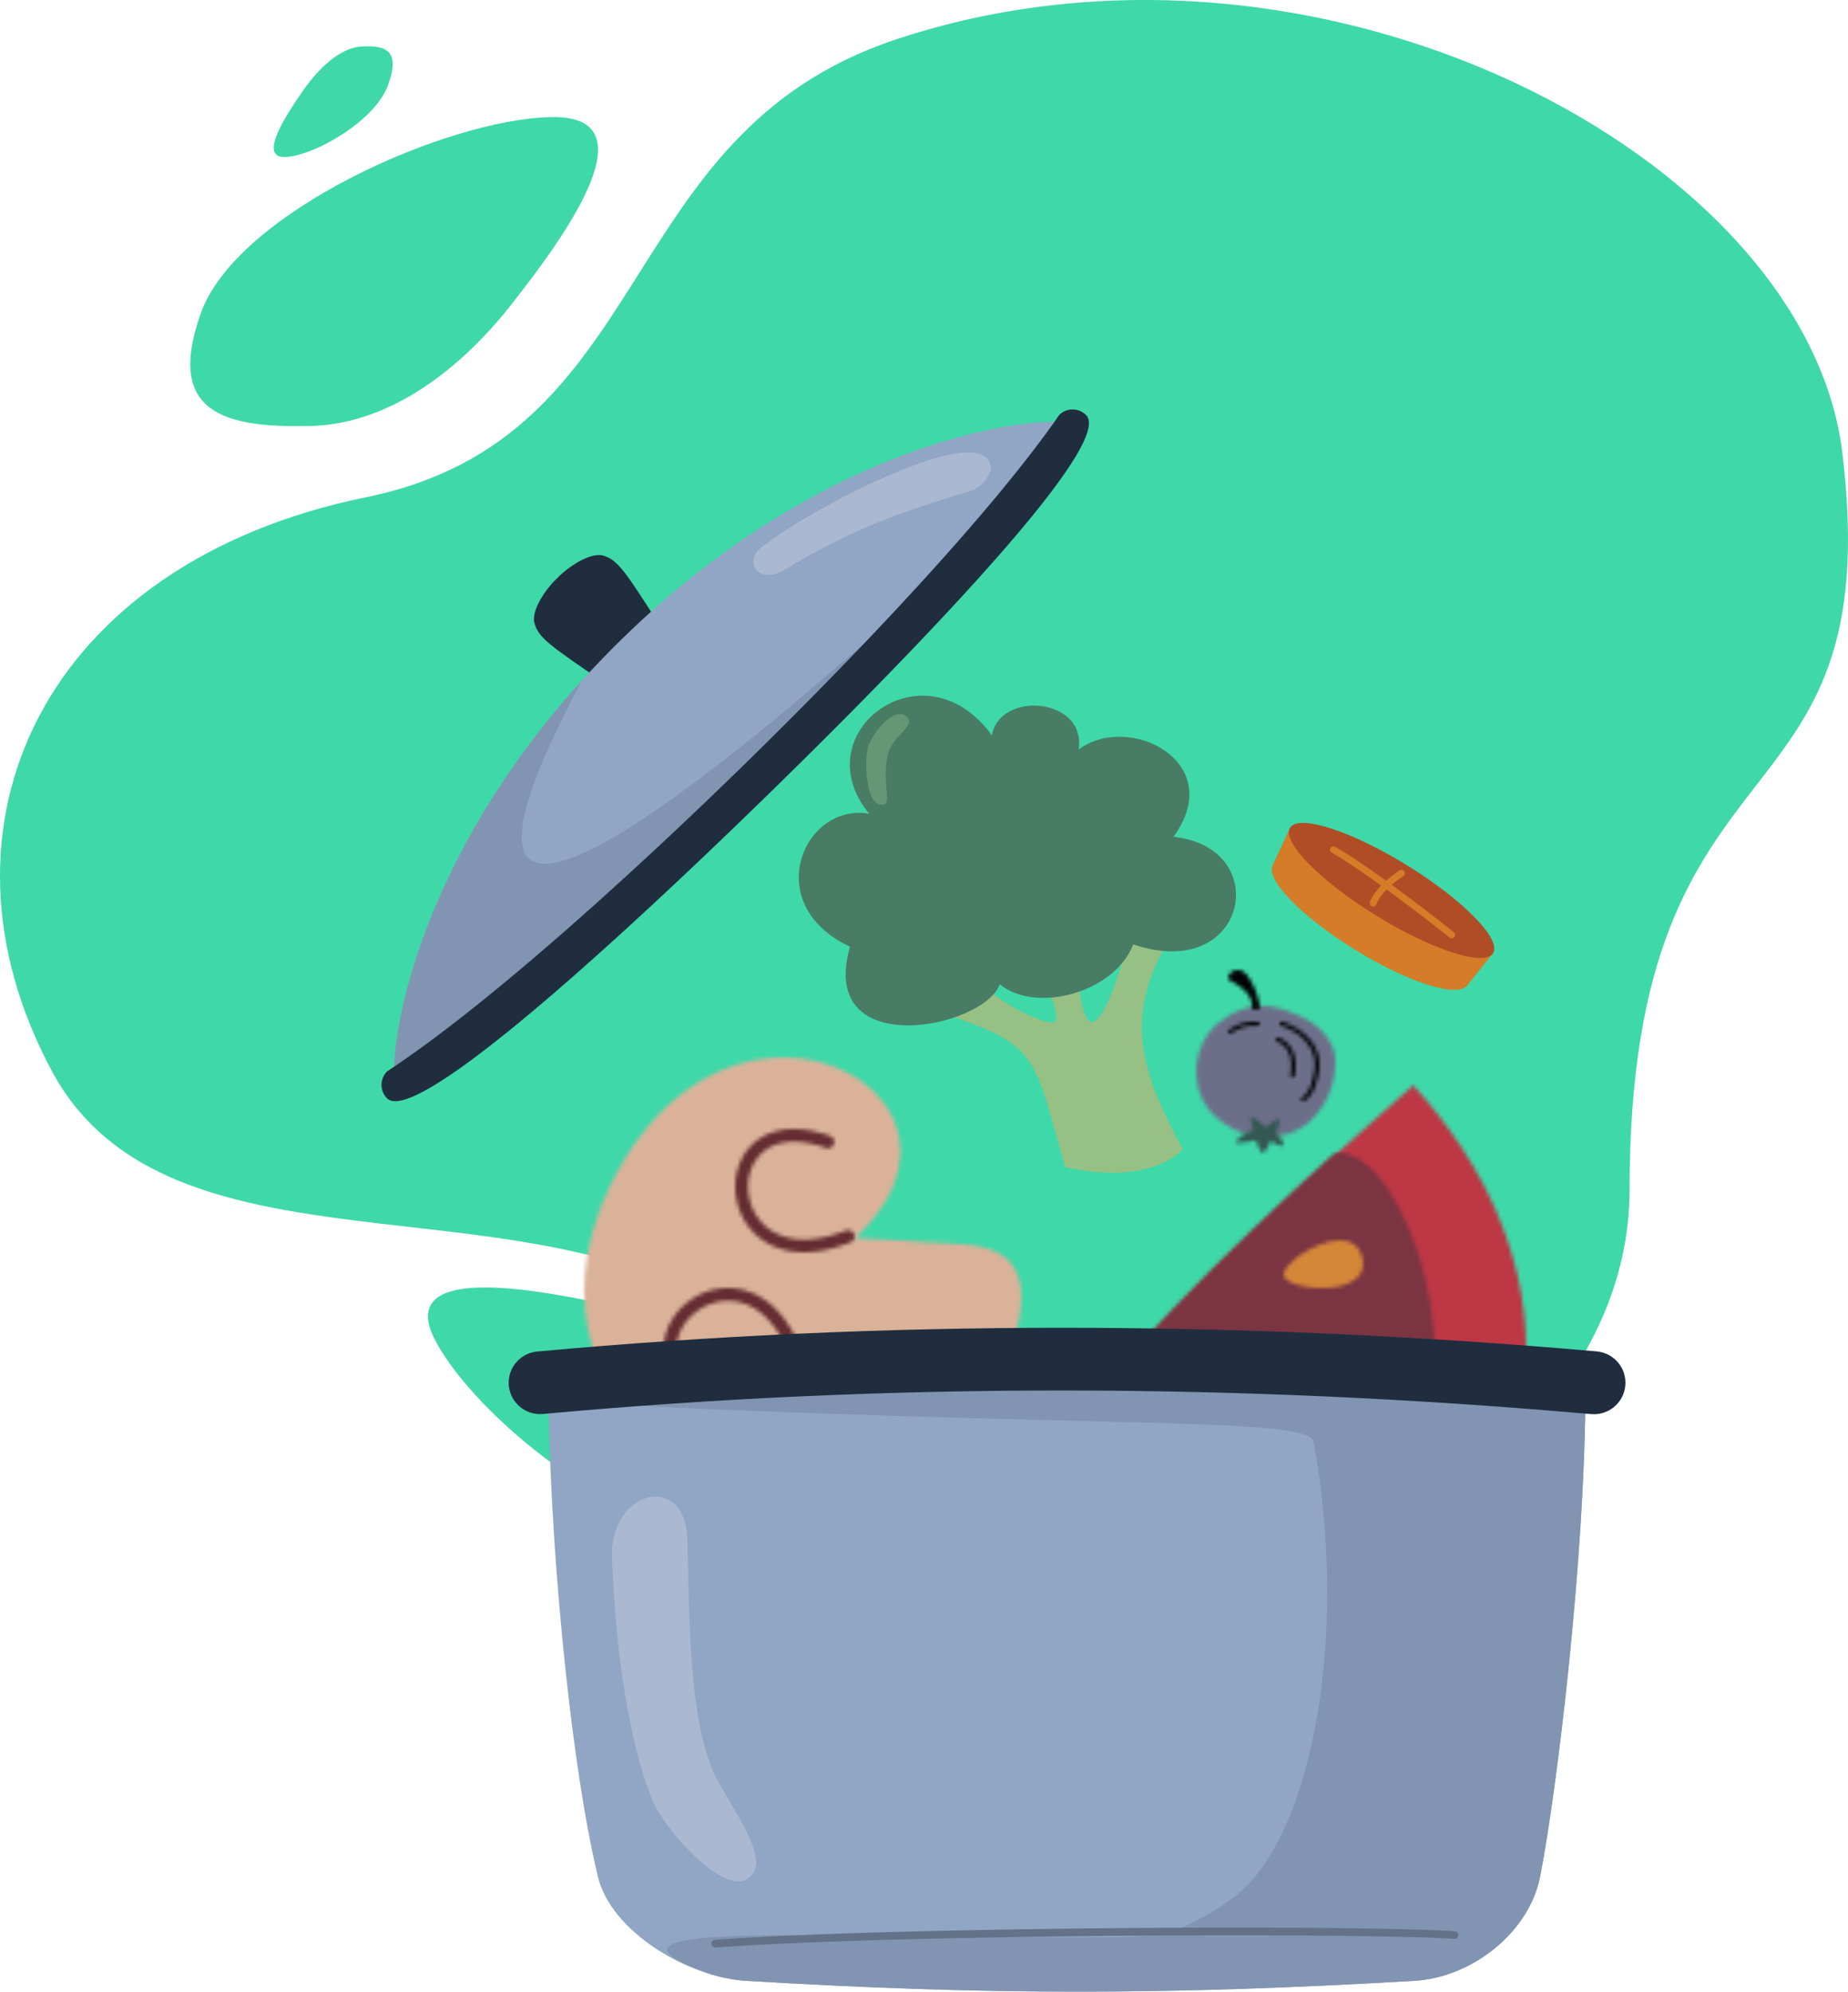 <svg width="465" height="501" xmlns="http://www.w3.org/2000/svg" xmlns:xlink="http://www.w3.org/1999/xlink">
    <defs>
        <path d="M114.595.005C69.288 40.051 34.775 72.88 0 122.993c85.61 66.067 181.312-22.844 127.257-106.585l-.448-.687c-3.46-5.276-7.512-10.53-12.206-15.721l-.008.005Z" id="a"/>
        <path d="M76.833.123C48.056 26.199 23.837 50.298.288 81.047c-5.01 31.723 56.628 38.675 90.166 3.27C115.447 57.927 94.48 0 78.114 0c-.43 0-.859.04-1.281.123Z" id="c"/>
        <path d="M5.814 0C1.62.028-4.987 20.071 6.099 20c11.082-.071 3.924-20.002-.276-20h-.01Z" id="e"/>
        <path d="M.25.767C-1.822 3.75 9.497 19.721 14.973 11.835 19.49 5.335 7.962 0 2.614 0 1.474 0 .614.242.25.767Z" id="g"/>
        <path d="M.04 8.967c1.006 3.897 22.388 5.596 19.732-4.704C18.97 1.16 16.77 0 14.114 0 7.953.002-.663 6.245.04 8.967Z" id="i"/>
        <path d="M.014 2.238c-.48 2.646 11.628 9.766 12.902 2.775C13.594 1.295 10.033 0 6.48 0 3.357 0 .239 1 .014 2.238Z" id="k"/>
        <path d="M1.187.058c-2.311.967-1.49 15.184 4.627 12.637C11.68 10.254 4.178-.002 1.506 0a.828.828 0 0 0-.319.058Z" id="m"/>
        <path d="M6.26 32.792C-.909 47.858-1.332 61.666 2.031 72.8l.259.829c9.48 29.388 45.438 39.392 51.275 2.792L79.68 93.504c9.069 5.931 16.623 8.663 25.88-15.196 3.235-8.34 5.635-16.772 3.81-22.784l-.058-.183c-1.488-4.642-5.561-7.802-13.817-8.295l-27.34-1.636C92.19 23.14 74.323-.002 50.158 0c-15.06.002-32.57 8.994-43.898 32.792Z" id="o"/>
        <path d="M4.33 3.857C1.25 6.798-.186 11.047.02 15.305c.201 4.22 2.017 8.48 5.424 11.497 4.799 4.25 12.688 6.028 23.547 1.71a1.594 1.594 0 0 0 .892-2.08 1.627 1.627 0 0 0-2.107-.888c-9.505 3.779-16.22 2.39-20.18-1.115-2.735-2.422-4.19-5.858-4.355-9.27-.162-3.378.948-6.72 3.335-9.002C9.68 3.193 15.044 1.995 22.759 4.76a1.62 1.62 0 0 0 2.065-.962 1.6 1.6 0 0 0-.975-2.048C20.46.537 17.427 0 14.752 0 10.268 0 6.79 1.508 4.33 3.857Z" id="q"/>
        <path d="M5.572 3.932C2.28 6.692.099 10.66.004 14.952c-.126 5.462 3.083 11.379 11.609 15.863.789.415 1.763.108 2.172-.683a1.622 1.622 0 0 0-.682-2.179c-7.25-3.807-9.984-8.594-9.885-12.925.076-3.317 1.804-6.419 4.414-8.61 2.643-2.219 6.17-3.498 9.803-3.128 5.267.528 10.832 4.542 14.449 14.151a1.61 1.61 0 0 0 2.074.948 1.612 1.612 0 0 0 .937-2.08C30.765 5.33 24.123.718 17.745.078A16.06 16.06 0 0 0 16.181 0c-3.97 0-7.73 1.51-10.61 3.932Z" id="s"/>
        <path d="M5.557 4.356C2.139 7.054.044 11.692 0 16.464v.301c.035 3.987 1.512 8.04 4.852 11.104 3.764 3.453 8.46 5.114 12.94 5.131h.134c4.31-.017 8.41-1.557 11.274-4.491 5.027-5.148 5.766-11.127 5.8-13.965v-.422c-.003-.288-.013-.53-.025-.724 0 0 .08-6.7-8.772-10.793C22.403.848 19.228 0 16.343 0 12.506-.002 9.177 1.498 5.556 4.356Z" id="u"/>
        <path d="M3.654.255c-.008 1.084.422 2.062.912 3.01-1.78.405-3.374 1.373-4.513 2.76-.133.161 0 .455.222.449a22.8 22.8 0 0 0 4.86-.664A6.68 6.68 0 0 0 6.53 8.9c.047.06.13.096.216.101h.046a.226.226 0 0 0 .154-.066A7.433 7.433 0 0 0 8.74 5.89a4.883 4.883 0 0 0 2.94 1.362c.182.018.359-.164.314-.34a4.979 4.979 0 0 0-2.05-2.856c.548-1.063.926-2.182 1.1-3.36.033-.21-.234-.382-.423-.279a18.223 18.223 0 0 0-3.283 2.261C6.563 1.511 5.335.747 4.12.043A.338.338 0 0 0 3.951 0c-.15 0-.296.09-.297.255Z" id="w"/>
        <path d="M1.204.34a.482.482 0 0 0-.441.322C.399.992.12 1.416.013 1.9a.539.539 0 0 0 .275.588C2.824 3.93 6.324 6.015 5.97 9.35c-.06.562.7.93 1.019.375.279.411 1.08.308 1.006-.278a17.216 17.216 0 0 0-2.618-7.27C4.73 1.18 3.879.057 2.548.002 2.517 0 2.485 0 2.456 0c-.447 0-.875.127-1.252.34Z" id="y"/>
        <path d="M.407 1.05c3.858 1.252 7.166 3.966 8.188 7.68.542 1.96.173 3.852-.329 5.787-.43 1.659-1.003 3.483-2.622 4.503-.602.378-.008 1.269.595.887 1.802-1.13 2.555-3.005 3.063-4.87.581-2.138.987-4.232.439-6.412C8.686 4.44 4.965 1.428.659.032A.605.605 0 0 0 .467 0C-.07 0-.212.848.407 1.05Z" id="A"/>
        <path d="M.06.265C-.065.491.004.867.282.973 1.79 1.528 2.88 2.75 3.422 4.18c.628 1.663.552 3.473.263 5.191-.113.662.96.9 1.072.231.328-1.927.416-3.98-.328-5.837C3.782 2.144 2.535.69.805.052A.775.775 0 0 0 .53 0C.34 0 .161.078.06.265Z" id="C"/>
        <path d="M.15 2.142c-.229.177-.174.55.018.723.233.207.545.156.772-.017 1.757-1.351 4.134-2.02 6.396-1.8.294.03.58-.088.651-.387.064-.243-.115-.582-.41-.612C7.23.016 6.884 0 6.538 0 4.212 0 1.964.748.15 2.142Z" id="E"/>
    </defs>
    <g fill="none" fill-rule="evenodd">
        <path d="M92.14 125.068C11.001 141.644-19.976 207.72 12.996 269.322c32.972 61.6 142.483 16.728 189.88 79.123C275.663 444.27 410.04 382.44 410.04 299.29c0-119.467 65.35-87.72 53.53-185.41C454.562 39.44 331.68-25.498 225.298 9.97c-71.59 23.867-59.505 100.05-133.16 115.099Z" fill="#3FD8A9"/>
        <path d="M50.521 78.8c-9.006 25.288 6.233 28.78 27.285 28.373 21.051-.407 38.959-15.4 50.874-30.585s36.398-47.647 10.02-47.137c-26.38.51-79.173 24.06-88.179 49.349ZM97.567 21.595c3.393-9.004-.609-10.168-6.333-9.923-5.724.245-11.143 5.644-14.945 11.082-3.802 5.438-11.661 17.058-4.489 16.75 7.173-.307 22.374-8.905 25.767-17.909ZM178.652 383.539c21.876-2.84 18.748-15.302 10.596-30.564-8.152-15.262-25.811-22.781-41.375-25.84-15.564-3.06-48.467-8.875-38.252 10.25 10.215 19.124 47.154 48.994 69.03 46.154Z" fill="#3FD8A9"/>
        <g transform="translate(241 273)">
            <mask id="b" fill="#fff">
                <use xlink:href="#a"/>
            </mask>
            <path fill="#BD3745" mask="url(#b)" d="M261.508 126.762 50.625 263.468-87.039 51.859 123.844-84.847z"/>
        </g>
        <g transform="translate(259 290)">
            <mask id="d" fill="#fff">
                <use xlink:href="#c"/>
            </mask>
            <path fill="#7B3442" mask="url(#d)" d="M177.452 84.43 29.988 180.297-66.069 32.224 81.395-63.644z"/>
        </g>
        <g transform="translate(283 361)">
            <mask id="f" fill="#fff">
                <use xlink:href="#e"/>
            </mask>
            <path fill="#D58738" mask="url(#f)" d="M32.518 15.213.413 34.758-20.318 4.832l32.104-19.545z"/>
        </g>
        <g transform="translate(310 342)">
            <mask id="h" fill="#fff">
                <use xlink:href="#g"/>
            </mask>
            <path fill="#D58738" mask="url(#h)" d="M35.615 14.382 3.642 35.64-16.986 3.119 14.987-18.14z"/>
        </g>
        <g transform="translate(323 312)">
            <mask id="j" fill="#fff">
                <use xlink:href="#i"/>
            </mask>
            <path fill="#D58738" mask="url(#j)" d="M37.228 9.572 4.844 30.424-15.768-1.045l32.385-20.853z"/>
        </g>
        <g transform="translate(335 337)">
            <mask id="l" fill="#fff">
                <use xlink:href="#k"/>
            </mask>
            <path fill="#D58738" mask="url(#l)" d="M25.603 9.004 2.771 24.302-11.88 1.026l22.833-15.298z"/>
        </g>
        <g transform="translate(311 366)">
            <mask id="n" fill="#fff">
                <use xlink:href="#m"/>
            </mask>
            <path fill="#D58738" mask="url(#n)" d="M23.868 11.588 1.683 26.939-13.06 2.751 9.126-12.601z"/>
        </g>
        <path d="M293.932 236.704c-11.676 19.877-6.243 33.868 3.71 52.468-6.147 5.676-16.386 7.326-29.615 4.42-8.383-29.49-6.302-31.282-35.836-40.132 3.629-3.97 8.02-7.008 12.845-9.33 2.144 6.72 18.43 14.146 20.318 13.006 2.004-1.21-3.352-12.842-5.75-17.858 3.784-.821 7.632-1.389 11.427-1.779-.2 6.33.758 19.966 3.878 19.573 3.12-.394 7.265-13.529 8.946-20.329 3.596-.079 6.995-.066 10.077-.04" fill="#97C084"/>
        <path d="M218.715 204.697c-16.485-2.894-27.596 22.802-4.834 33.44-8.304 29.02 33.638 20.613 37.704 9.434 8.76 7.4 28.838 2.314 33.565-10.026 28.898 9.848 35.409-24.498 10.097-27.032 13.753-18.759-11.134-31.452-23.85-21.959 2.024-13.126-19.854-14.896-21.823-3.56-17.003-23.606-47.66-.612-30.86 19.703" fill="#487C64"/>
        <path d="M222.602 202.278c-4.532 1.689-5.211-9.866-4.254-14.072.781-3.438 6.777-11.045 9.918-7.809 2.202 2.27-3.692 4.678-4.822 9.247-1.546 6.26.736 12.047-.842 12.634" fill="#669774"/>
        <path d="M369.135 247.945c-2.454 3.063-14.697-.72-28.211-9.062-13.516-8.339-22.376-17.584-20.727-21.142l4.413-9.522 51.088 31.535-6.563 8.191Z" fill="#D47C28"/>
        <path d="M354.062 217.68c14.107 8.706 23.795 18.588 21.637 22.074-2.16 3.481-15.344-.754-29.452-9.461-14.108-8.708-23.795-18.59-21.637-22.074 2.156-3.483 15.344.752 29.452 9.461" fill="#B04D26"/>
        <path d="M335.105 214.49a.852.852 0 0 1-.316-1.167.858.858 0 0 1 1.169-.316c10.642 6.125 29.806 21.445 29.864 21.49a.857.857 0 1 1-1.076 1.335c-.056-.044-19.134-15.292-29.64-21.343" fill="#D47C28"/>
        <path d="M346.328 227.493a.855.855 0 0 1-1.101.503.854.854 0 0 1-.506-1.1c1.589-4.232 7.449-7.943 7.467-7.953a.855.855 0 0 1 .92 1.441c-.015.01-5.394 3.417-6.78 7.109" fill="#D47C28"/>
        <path d="M166.115 157.44c-8.636-13.416-10.576-16.611-14.347-17.68-3.293-.93-8.98 2.981-11.45 5.567-2.642 2.407-6.696 8.004-5.854 11.33.964 3.811 4.097 5.84 17.238 14.854 3.048-1.191 6.326-3.242 8.612-5.585 2.399-2.231 4.53-5.464 5.8-8.486" fill="#1F2D3F"/>
        <path d="M156.536 160.69c55.535-54.225 111.268-56.81 114.204-53.787 2.938 3.024-32.934 42.824-80.118 88.896-47.186 46.073-87.817 80.968-90.753 77.944-2.936-3.024 1.13-58.827 56.667-113.053" fill="#91A5C5"/>
        <path d="M146.072 237.792c-25.869 23.393-44.263 37.949-46.203 35.953-2.746-2.831.638-51.842 46.544-102.545-52.874 99.014 47.87 10.74 71.107-9.433-9.719 23.111-51.83 58.282-71.448 76.025" fill="#8194B1"/>
        <path d="M193.93 199.207c-25.087 24.496-88.657 85.201-96.575 77.045a4.806 4.806 0 0 1 .09-6.78c25.086-16.494 61.347-49.342 89.814-77.137 28.467-27.796 62.18-63.268 79.288-87.975a4.77 4.77 0 0 1 6.762.091c7.918 8.155-54.291 70.26-79.38 94.756" fill="#1F2D3F"/>
        <path d="M197.037 143.552c-6.71 3.674-10.76-3.155-4.082-6.815 9.201-7.548 53.875-31.699 56.344-19.582.438 2.15-2.8 5.859-4.942 6.298-20.429 6.115-31.39 10.515-47.32 20.1" fill="#AAB8D2"/>
        <g transform="translate(147 266)">
            <mask id="p" fill="#fff">
                <use xlink:href="#o"/>
            </mask>
            <path fill="#DAB299" mask="url(#p)" d="m116.061-68.341 57.944 185.625-190.145 58.524L-74.081-9.816z"/>
        </g>
        <g transform="translate(185 284)">
            <mask id="r" fill="#fff">
                <use xlink:href="#q"/>
            </mask>
            <path fill="#652D31" mask="url(#r)" d="m34.036-17.23 16.095 51.215L-.35 49.418-16.445-1.796z"/>
        </g>
        <g transform="translate(167 324)">
            <mask id="t" fill="#fff">
                <use xlink:href="#s"/>
            </mask>
            <path fill="#652D31" mask="url(#t)" d="m33.708-17.699 15.431 49.772L-1.56 47.784-16.991-1.988z"/>
        </g>
        <g transform="translate(301 253)">
            <mask id="v" fill="#fff">
                <use xlink:href="#u"/>
            </mask>
            <path fill="#6D6F8A" mask="url(#v)" d="M-3.889 36.832h42.778V-3.832H-3.889z"/>
        </g>
        <g transform="translate(311 281)">
            <mask id="x" fill="#fff">
                <use xlink:href="#w"/>
            </mask>
            <path fill="#335751" mask="url(#x)" d="M-3.722 12.724h19.444V-3.723H-3.722z"/>
        </g>
        <g transform="translate(309 244)">
            <mask id="z" fill="#fff">
                <use xlink:href="#y"/>
            </mask>
            <path fill="#020303" mask="url(#z)" d="M-3.873 14.118h15.775V-3.854H-3.873z"/>
        </g>
        <g transform="translate(322 257)">
            <mask id="B" fill="#fff">
                <use xlink:href="#A"/>
            </mask>
            <path fill="#020303" mask="url(#B)" d="M-4.253 24.054h18.519V-3.959H-4.253z"/>
        </g>
        <g transform="translate(321 261)">
            <mask id="D" fill="#fff">
                <use xlink:href="#C"/>
            </mask>
            <path fill="#020303" mask="url(#D)" d="M-3.902 14.041H9.01V-3.824H-3.902z"/>
        </g>
        <g transform="translate(309 257)">
            <mask id="F" fill="#fff">
                <use xlink:href="#E"/>
            </mask>
            <path fill="#020303" mask="url(#F)" d="M-3.887 6.755H11.86V-3.892H-3.887z"/>
        </g>
        <path d="M138.019 347.828c85.977-7.994 172.972-7.844 260.933 0 0 45.082-7.546 104.6-11.42 124.218-2.795 14.155-17.2 25.39-31.648 26.232-61.79 3.602-107.034 3.656-168.162 0-14.447-.865-33.919-12.2-37.287-26.232-7.263-30.252-12.416-87.76-12.416-124.218" fill="#91A5C5"/>
        <path d="M144.978 352.907c47.2-13.196 229.602-7.253 253.973-5.08 0 45.083-7.545 104.6-11.419 124.218-2.796 14.157-17.2 25.39-31.649 26.235-61.79 3.6-107.032 3.654-168.16 0-2.73-.164-5.64-.702-8.588-1.56-38.543-13.666 30.606-9.217 80.17-9.441 18.427-.081 30.995.675 37.711-2.255 4.954-2.161 9.42-4.72 13.45-7.747 18.925-14.212 29.277-63.5 20.085-114.614-1.171-6.517-56.673-3.25-185.573-9.756" fill="#8194B1"/>
        <path d="M136.628 355.683c-4.354.395-8.202-2.805-8.595-7.143-.396-4.341 2.815-8.176 7.167-8.569 43.91-4.02 88.09-5.987 132.529-5.971 44.651.02 89.323 2.018 134.013 5.94 4.367.376 7.606 4.21 7.228 8.567-.376 4.356-4.225 7.584-8.595 7.21-44.693-3.924-88.913-5.922-132.646-5.94-43.945-.02-87.647 1.93-131.1 5.906" fill="#1F2D3F"/>
        <path d="M153.976 391.683c-.532-16.881 18.344-21.488 18.97-4.671.562 15.075-.12 45.688 7.162 59.952 4.154 8.131 12.486 18.914 9.525 23.987-5.206 8.915-22.438-10.473-25.582-18.348-7.245-18.144-9.548-45.614-10.075-60.92" fill="#AAB8D2"/>
        <path d="M180.054 489.893a.965.965 0 1 1-.142-1.924c20.088-1.495 55.312-2.422 90.116-2.83 41.252-.484 81.894-.238 96.02.65.534.034.94.491.906 1.021a.967.967 0 0 1-1.027.902c-14.114-.885-54.693-1.133-95.876-.649-34.722.408-69.892 1.333-89.997 2.83" fill="#637189"/>
    </g>
</svg>
